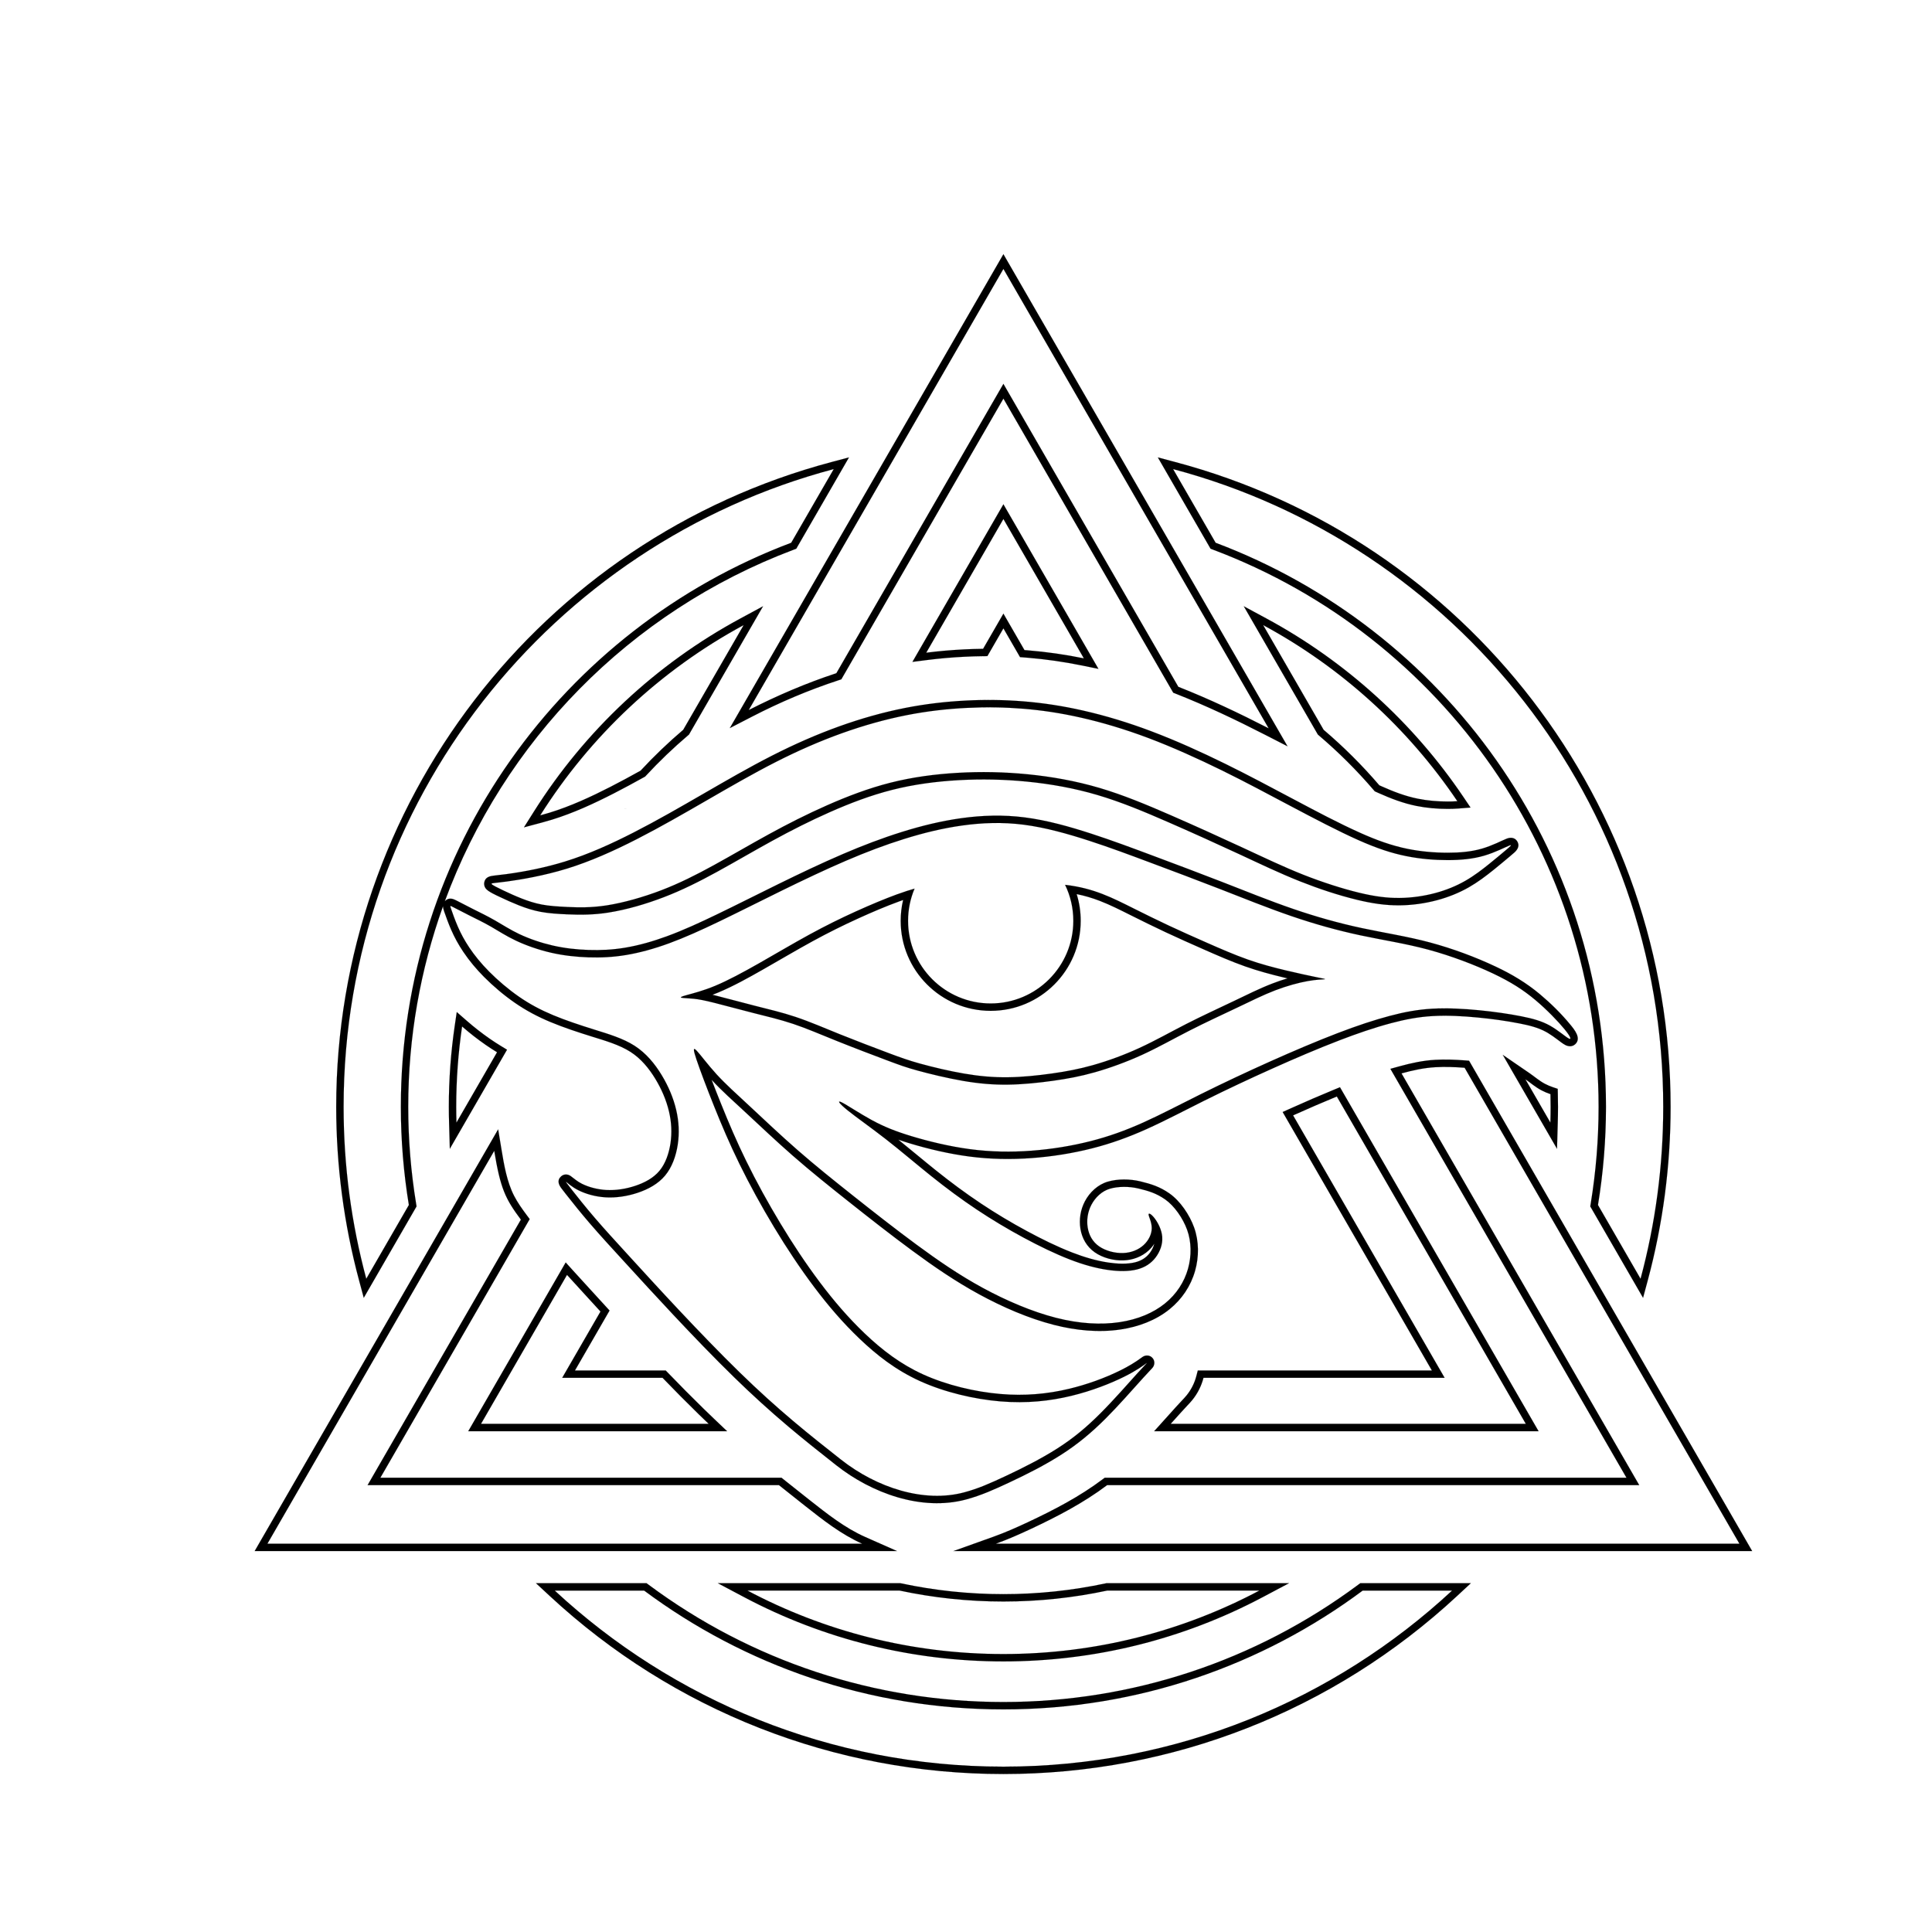 <?xml version="1.0" encoding="UTF-8"?> <!-- Creator: CorelDRAW --> <svg xmlns="http://www.w3.org/2000/svg" xmlns:xlink="http://www.w3.org/1999/xlink" xmlns:xodm="http://www.corel.com/coreldraw/odm/2003" xml:space="preserve" width="2000mm" height="2000mm" style="shape-rendering:geometricPrecision; text-rendering:geometricPrecision; image-rendering:optimizeQuality; fill-rule:evenodd; clip-rule:evenodd" viewBox="0 0 200000 200000"> <defs> <style type="text/css"> <![CDATA[ .str1 {stroke:black;stroke-width:7.62;stroke-miterlimit:22.926} .str0 {stroke:#333333;stroke-width:7.62;stroke-linejoin:bevel;stroke-miterlimit:22.926} .fil0 {fill:none} .fil1 {fill:black} ]]> </style> </defs> <g id="Слой_x0020_1">  <line class="fil0 str0" x1="64622.69" y1="83682.25" x2="64839.98" y2="83682.25"></line> <path class="fil1 str1" d="M156329.04 88628.1c-566.29,476.7 -1132.74,951.06 -1709.74,1415.2 -814.17,654.66 -1642.61,1279.55 -2551.35,1799.65 -1036.79,593.73 -2150.77,1036.01 -3304.6,1344.2 -1252.89,334.53 -2562.52,517.15 -3859.43,531.88 -1511.46,16.89 -2950.38,-215.17 -4415.8,-570.48 -1977.46,-479.8 -3969.65,-1144.22 -5861.07,-1892.82 -2141.32,-847.35 -4225.59,-1849.57 -6313.89,-2818.92 -2453.38,-1138.64 -4919.01,-2254.64 -7398.12,-3336.39 -2390.28,-1042.67 -4813.9,-2066.59 -7318.12,-2804.96 -2375.25,-700.39 -4825.06,-1140.66 -7288.05,-1384.04 -2362.23,-233.46 -4733.44,-282.45 -7103.42,-147.27 -2307.66,131.92 -4614.23,434.99 -6856.62,1004.23 -2208.6,560.87 -4349.15,1377.22 -6431.4,2297.12 -2026.76,895.25 -4001.27,1894.37 -5944.48,2958.28 -1919.94,1050.9 -3805.79,2162.4 -5724.34,3215 -1799.34,987.03 -3614.96,1904.45 -5533.66,2638.48 -1827.4,699.15 -3826.41,1292.42 -5757.68,1595.48 -1444.65,226.34 -2785.12,246.64 -4238.45,179.36 -918.35,-42.63 -1860.11,-91.3 -2764.97,-261.98 -776.2,-146.19 -1514.41,-385.39 -2247.98,-674.04 -663.96,-261.52 -1314.58,-556.06 -1958.7,-862.39 -383.99,-182.61 -1216.15,-546.91 -1465.73,-879.59 -138.28,-184.17 -195.33,-418.25 -148.21,-645.36 112.09,-541.95 580.25,-636.83 1028.27,-688.14 418.4,-47.9 834.79,-93.17 1252.42,-149.6 2027.84,-274.7 4096.92,-697.44 6052.21,-1299.24 2461.91,-757.43 4844.44,-1843.52 7134.27,-3015.33 2446.56,-1251.96 4829.87,-2628.55 7209.45,-4002.51 2349.67,-1356.6 4702.91,-2722.96 7121.4,-3954.46 2256.97,-1149.18 4576.41,-2177.59 6961.11,-3032.38 2213.1,-793.41 4489.59,-1442.64 6796.79,-1898.09 2097.91,-414.07 4219.39,-662.41 6354.5,-769.07 1979.79,-99.06 3955.85,-73.94 5931.46,87.13 2063.65,168.04 4090.41,485.37 6109.26,942.99 2403.3,544.6 4767.54,1271.03 7072.57,2140.39 2610.88,984.7 5177.58,2149.54 7681.34,3379.64 2415.7,1187.16 4785.99,2457.87 7163.87,3717.89 2252.32,1193.2 4542.92,2417.1 6869.49,3456.68 1574.25,703.03 3150.98,1289.16 4844.6,1631.14 1361.4,275.01 2752.41,398.41 4140.94,398.41 1193.98,0 2413.54,-88.83 3564.27,-425.69 518.39,-151.61 1025,-352.06 1519.37,-568.93 343.53,-150.68 697.13,-332.37 1044.54,-466 389.26,-149.75 829.68,-122.93 1078.8,282.92 279.35,455.3 33.95,851.84 -288.65,1147.47 -144.18,132.23 -296.56,258.11 -446.47,384.14zm-96809.69 53241.69l9392.94 0 224.63 232.84c1222.04,1266.53 2458.49,2518.96 3718.51,3747.51 342.13,333.76 686.75,665.66 1033.22,995.08l1380.94 1313.97 -26795.71 0 10087.13 -17471.76 701.63 776.82c645.2,714.18 1296.44,1422.64 1945.83,2133.1 504.91,552.34 1009.82,1104.84 1515.5,1656.41l377.63 412.05 -3582.25 6203.98zm88708.24 0l-15447.48 -26755.4 877.74 -394.38c1470.38,-660.86 2949.14,-1302.96 4440.14,-1916.22l616.52 -253.47 20558.55 35608.87 -39793.52 0 1142.66 -1271.18c361.05,-401.82 721.79,-804.1 1084.38,-1204.52 218.74,-241.68 439.8,-481.04 663.65,-718.07 73.79,-78.28 148.05,-156.41 220.91,-235.63 85.11,-93.01 168.2,-188.04 247.72,-285.7 477.32,-587.23 819.3,-1272.11 1009.51,-2003.97l148.35 -570.33 24230.87 0zm-44354.12 -76823.01l-1659.66 2874.57 -434.07 4.96c-654.5,7.44 -1309,27.9 -1962.73,60.61 -1283.27,64.03 -2563.75,175.18 -3838.34,337.18l-1523.87 193.62 9418.67 -16313.9 9835.22 17035.37 -1659.36 -339.5c-1884.29,-385.38 -3788.27,-660.08 -5705.43,-816.5 -116.26,-9.3 -232.53,-18.44 -348.8,-27.13l-401.5 -29.91 -1720.13 -2979.37zm-64499.38 87929.56l41529.62 0 209.12 168.36c886.26,713.56 1779.19,1418.91 2673.36,2122.56 1810.65,1425.11 3661,2901.23 5782.63,3840.67l3293.44 1458.6 -66499.79 0 25205.65 -43657.61 347.09 2100.55c261.06,1579.06 562.42,3341.97 1301.41,4778.86 366.16,711.71 837.43,1369.78 1315.83,2009.55l300.74 402.29 -15459.1 26776.17zm128998.61 0l-24440.46 -42332.01 950.29 -262.14c1211.8,-334.39 2430.43,-598.39 3689.21,-669.08 1033.07,-58.13 2073.89,-18.76 3105.09,60.93l400.42 30.84 29307.22 50761.65 -82692.14 0 4137.69 -1479.22c1213.51,-433.75 2393.54,-956.64 3559.77,-1503.09 2701.72,-1265.91 5374.77,-2655.53 7765.05,-4454.87l203.39 -153.01 54014.47 0zm-64499.23 -111716.29l-16780.35 29064.14 -276.72 90.84c-3075.79,1008.73 -6064.46,2274.02 -8941.05,3758.05l-2326.57 1200.02 28324.69 -49059.5 29410.62 50940.54 -2299.91 -1179.25c-3030.52,-1554.25 -6112.82,-3019.68 -9283.18,-4268.07l-247.57 -97.51 -17579.96 -30449.26zm27250.08 22778.31c8173.69,4416.11 15179.44,10774.65 20374.7,18475.68l730.61 1082.82 -1302.18 102.78c-355.78,28.06 -712.79,35.66 -1069.5,35.66 -1086.86,0 -2176.66,-93.32 -3242.59,-308.49 -1354.43,-273.31 -2633.67,-763.95 -3891.36,-1326.22 -84.96,-37.98 -169.44,-75.96 -254.09,-114.4l-153.47 -69.76 -109.75 -128.21c-1740.28,-2032.18 -3640.85,-3925.93 -5679.23,-5658.92l-100.61 -85.26 -7670.03 -13284.61 2367.5 1278.93zm30142.63 49210.96c10.08,443.21 16.9,886.41 16.9,1329.93 0,550.95 -9.77,1102.21 -25.42,1653l-75.5 2690.56 -5614.59 -9724.84 2769.63 1898.56c535.29,367.09 1022.83,801.62 1601.06,1103.29 260.29,135.95 531.26,251.14 809.22,344.92l506.46 170.53 12.24 534.05zm-30535.92 52078.4c-8290.42,4396.73 -17474.39,6661.14 -26856.79,6661.14 -9382.55,0 -18566.21,-2264.56 -26856.63,-6661.14l-2706.06 -1434.88 18897.33 0 78.6 16.74c3479.47,743.17 7028.85,1116.47 10586.76,1116.47 3557.91,0 7107.3,-373.3 10586.76,-1116.47l78.6 -16.74 18897.18 0 -2705.75 1434.88zm-75452.93 -81325.94c5275.09,-8365.29 12643.13,-15261.29 21346.06,-19963.42l2367.5 -1278.93 -7670.02 13284.61 -100.61 85.42c-1531.62,1302.02 -2985.26,2695.36 -4351.93,4169.78l-82.17 88.67 -105.57 58.91c-1040.19,579.78 -2087.52,1146.7 -3147.72,1689.27 -2059.78,1054 -4186.52,2036.22 -6401.63,2717.69 -335.78,103.4 -673.57,199.98 -1013.07,290.67l-1877.16 500.57 1036.32 -1643.24zm-8788.04 32230.47c-15.66,-550.79 -25.43,-1102.05 -25.43,-1653 0,-2821.09 206.03,-5640.32 616.99,-8431.33l203.08 -1380.63 1051.51 917.57c756.98,660.24 1550.22,1281.73 2376.03,1853.45 372.36,257.64 752.32,504.13 1139.1,739.3l636.83 386.78 -5922.62 10258.42 -75.49 -2690.56zm75143.19 -68410.12c30242.78,8024.87 51307.63,35477.09 51307.63,66757.12 0,6077.95 -793.86,12127.68 -2373.85,17997.13l-477.47 1773.14 -5464.06 -9463.94 44.03 -268.5c543.66,-3317.93 818.21,-6675.87 818.21,-10037.83 0,-25689.31 -15936.89,-48654.58 -39914.14,-57679.65l-255.16 -95.81 -5456.78 -9451.84 1771.59 470.18zm29206.3 117391.18c-12810.4,11889.88 -29485.18,18432.43 -46965.31,18432.43 -17480.74,0 -34153.67,-6543.32 -46965.31,-18432.43l-1423.1 -1320.47 11446.36 0 202.61 150.52c10653.89,7926.59 23461.5,12149.39 36739.44,12149.39 13277.64,0 26086.33,-4222.49 36739.44,-12149.23l202.62 -150.68 11446.04 0 -1422.79 1320.47zm-57347.44 -72047.09c-140.3,48.99 -280.13,99.37 -419.03,150.21 -1406.82,514.52 -2803.72,1113.22 -4167.3,1731.91 -1614.86,732.32 -3198.41,1520.3 -4754.68,2370.29 -1748.34,955.09 -3460.71,1975.91 -5193.23,2959.52 -1480.62,840.69 -3030.99,1708.5 -4602.45,2364.71 -201.53,84.17 -400.89,162.46 -599.47,236.25 130.68,31.63 261.21,64.02 391.58,96.73 1330.4,333.77 2653.36,700.39 3983.6,1037.88 1417.06,359.49 2837.06,691.55 4225.13,1156.62 1546.81,518.39 3061.68,1182.35 4576.09,1790.66 1702.92,683.95 3420.1,1337.52 5138.05,1982.73 1054.31,395.92 2041.8,749.53 3128.04,1048.1 1506.96,414.22 3063.7,779.3 4604.77,1045.93 1513.32,262.15 3007.74,402.13 4543.23,380.89 1520.61,-20.77 3054.86,-180.75 4559.82,-391.74 1443.25,-202.15 2827.91,-463.82 4232.56,-862.39 1634.71,-463.82 3264.61,-1068.72 4809.25,-1777.48 1644.78,-754.8 3222.13,-1651.29 4833.12,-2474.15 1630.37,-832.47 3292.82,-1596.42 4945.2,-2383.31 1318.15,-627.84 2640.96,-1296.76 4004.38,-1819.96 502.11,-192.69 1023.92,-372.05 1553.32,-529.71 -119.68,-28.36 -239.67,-56.73 -359.34,-85.26 -1365.28,-325.7 -2709.79,-687.68 -4034.14,-1156.31 -1454.42,-514.67 -2876.13,-1138.94 -4287.6,-1760.58 -1317.69,-580.09 -2633.67,-1164.37 -3937.4,-1775.47 -1224.06,-574.04 -2436.8,-1171.65 -3645.97,-1776.4 -1046.4,-523.19 -2090.16,-1053.99 -3183.53,-1474.25 -790.46,-304.16 -1573.01,-532.66 -2380.21,-695.9 277.34,893.24 418.25,1824.92 418.25,2767.76 0,5145.18 -4171.48,9316.83 -9316.66,9316.83 -5145.34,0 -9316.83,-4171.49 -9316.83,-9316.83 0,-729.22 84.33,-1452.4 251.45,-2157.28zm62347.21 -5121.15c-449.1,377.94 -1005.16,848.43 -1696.87,1404.5 -691.4,556.06 -1518.44,1197.7 -2452.14,1732.37 -934,534.67 -1974.98,962.37 -3122.6,1269.01 -1147.79,306.32 -2402.69,491.73 -3671.55,506.3 -1269.01,14.11 -2552.28,-142.93 -4227.45,-549.09 -1675.32,-406.47 -3743,-1062.37 -5760.46,-1860.88 -2017.61,-798.37 -3985.15,-1739.35 -6273.43,-2801.41 -2288.59,-1062.36 -4897.92,-2245.8 -7414.39,-3343.82 -2516.63,-1097.87 -4940.55,-2110.01 -7407.26,-2837.37 -2466.71,-727.21 -4976.05,-1169.02 -7428.66,-1411.63 -2452.44,-242.14 -4847.69,-285.08 -7221.7,-149.6 -2373.85,135.49 -4726.46,449.1 -7000.64,1026.56 -2274.32,577.61 -4470.05,1418.76 -6551.85,2338.35 -2081.63,919.75 -4049.32,1917.78 -6002.6,2986.97 -1953.59,1069.49 -3892.6,2210.3 -5724.81,3215.46 -1832.05,1005.17 -3557.44,1874.84 -5439.41,2594.92 -1882.12,720.07 -3921.13,1290.24 -5603.43,1554.25 -1682.45,263.69 -3008.51,220.75 -4085.14,170.99 -1076.47,-49.92 -1903.51,-106.97 -2659.09,-249.59 -755.58,-142.46 -1440.15,-370.66 -2110.16,-634.5 -670.31,-263.7 -1326.06,-563.04 -1910.64,-841.15 -584.59,-277.96 -1097.87,-534.83 -1183.29,-648.77 -85.72,-114.1 256.56,-85.42 1625.25,-270.98 1368.85,-185.25 3764.25,-584.43 6174.06,-1325.9 2409.36,-741.47 4833.28,-1825.08 7257.2,-3065.41 2423.93,-1240.64 4847.85,-2638.01 7243.25,-4020.8 2395.4,-1383.11 4762.12,-2751.95 7086.21,-3935.39 2324.09,-1183.44 4605.55,-2181.47 6872.59,-2994.1 2267.05,-812.78 4519.67,-1440.31 6687.03,-1867.86 2167.37,-427.86 4248.85,-656.05 6245.22,-755.57 1996.06,-99.99 3906.71,-71.62 5831.46,85.41 1924.91,156.73 3863.92,441.97 6002.76,926.72 2138.69,484.76 4477.04,1169.18 6972.12,2110.16 2495.23,941.14 5147.35,2138.69 7613.9,3350.8 2466.71,1211.97 4748.17,2438.04 7143.42,3707.05 2395.4,1269.01 4904.89,2580.8 6915.37,3479.15 2010.33,898.05 3521.64,1382.8 5004.58,1682.3 1482.78,299.51 2937.2,413.45 4291.78,413.45 1354.43,0 2609.02,-113.94 3778.35,-456.23 1169.18,-342.14 2252.94,-912.46 2623.44,-1055.08 370.81,-142.47 28.68,142.46 -420.42,520.41zm-84727.27 14958.84c597.14,-165.71 1652.22,-422.28 2949.76,-964.08 1297.22,-541.95 2837.36,-1369 4519.82,-2324.09 1682.61,-955.4 3507.53,-2039 5204.4,-2965.72 1696.4,-926.88 3264.76,-1696.87 4804.9,-2395.56 1539.84,-698.53 3051.3,-1325.9 4220.32,-1753.45 789.53,-288.96 1422.79,-486.77 1864.45,-609.55 -433.44,1024.08 -673.1,2150 -673.1,3332.04 0,4724.76 3830.12,8554.89 8554.89,8554.89 4724.6,0 8554.73,-3830.13 8554.73,-8554.89 0,-1336.29 -306.32,-2600.64 -852.62,-3727.34 1544.17,179.2 2746.21,519.63 3850.12,944.08 1111.98,427.7 2124.27,941.14 3250.66,1504.18 1126.39,563.35 2366.72,1176.46 3628.76,1768.02 1261.88,591.72 2545.15,1162.05 3920.97,1768.03 1375.82,605.98 2844.5,1247.46 4234.73,1739.5 1390.09,491.89 2701.88,834.17 3956.79,1133.68 1254.59,299.34 2452.13,555.91 3186.47,705.5 734.34,149.75 1005.17,192.54 827.04,214.09 -178.27,21.24 -805.64,21.24 -1732.52,185.4 -926.72,163.86 -2152.95,491.73 -3379.02,962.38 -1226.06,470.49 -2452.44,1083.6 -3949.65,1796.4 -1497.04,713.1 -3265.07,1525.57 -4926.13,2374.16 -1661.22,848.28 -3215.31,1732.21 -4861.96,2487.95 -1646.95,755.57 -3386.45,1383.1 -4919,1818.09 -1532.86,434.69 -2858.91,677.14 -4334.72,883.94 -1475.66,206.49 -3101.06,377.63 -4655.31,399.03 -1553.95,21.54 -3036.89,-106.97 -4683.68,-392.05 -1646.96,-285.09 -3457.61,-727.21 -4676.71,-1062.06 -1219.09,-335.16 -1846.47,-563.35 -3193.76,-1069.5 -1347.45,-506.3 -3414.98,-1290.4 -5154.48,-1989.08 -1739.35,-698.69 -3151.14,-1311.65 -4534.09,-1775.01 -1382.95,-463.36 -2737.53,-777.12 -4170.55,-1140.8 -1432.87,-363.53 -2944.34,-777.13 -3981.59,-1037.26 -1037.41,-260.28 -1600.45,-367.09 -2142.09,-424.14 -541.96,-57.04 -1062.37,-64.17 -1252.89,-105.26 -190.83,-40.92 -51.93,-115.8 545.06,-281.52zm996.32 6699.44c356.24,1062.36 1054.93,2915.8 1817.79,4819.16 762.86,1903.67 1589.75,3856.95 2623.59,5967.27 1033.69,2110 2274.18,4377.2 3585.82,6551.54 1311.79,2174.49 2694.75,4255.97 4142.03,6180.88 1447.29,1924.91 2958.6,3692.93 4705.38,5361.12 1746.48,1668.35 3728.28,3236.55 6252.51,4384.49 2524.22,1147.63 5590.86,1874.99 8328.55,2103.03 2737.23,228.04 5146.11,-42.79 7326.96,-570.17 2181.16,-527.7 4134.44,-1311.95 5467.63,-1974.98 1333.19,-663.03 2045.98,-1204.68 2288.28,-1383.11 242.45,-178.12 14.42,7.29 -869.67,983.93 -884.1,976.64 -2423.77,2744.66 -3871.06,4191.95 -1447.13,1447.28 -2801.56,2573.52 -4455.18,3628.6 -1653.46,1055.23 -3605.81,2039 -5309.66,2837.52 -1703.69,798.36 -2876.12,1315.67 -4332.86,1705.86 -4142.65,1110.27 -9032.36,-467.85 -12743.43,-3388.47 -1539.83,-1211.96 -3222.29,-2537.86 -4961.79,-4006.54 -1739.5,-1468.53 -3536.2,-3079.67 -5546.53,-5040.39 -2010.33,-1960.25 -4234.58,-4270.23 -6230.8,-6394.66 -1996.06,-2124.42 -3764.09,-4063.59 -5204.24,-5639.08 -1440,-1575.64 -2552.29,-2787.6 -3543.19,-3942.36 -990.9,-1155.07 -1860.72,-2252.94 -2380.98,-2915.96 -520.56,-662.88 -691.55,-891.07 -563.35,-798.21 128.36,92.7 556.07,505.99 1269.01,862.54 712.95,356.55 1710.98,655.9 2787.61,719.92 1076.31,64.03 2231.38,-106.96 3322.12,-470.34 1090.58,-363.68 2117.44,-919.74 2837.37,-1782.28 720.07,-862.86 1133.36,-2031.88 1311.79,-3215.31 178.12,-1183.44 121.07,-2381.14 -164.01,-3593.1 -285.09,-1211.97 -798.52,-2438.19 -1504.18,-3600.24 -705.81,-1162.04 -1604.17,-2259.75 -2801.87,-3029.75 -1197.85,-769.99 -2694.74,-1211.8 -4177.53,-1675.32 -1482.94,-463.36 -2951.46,-948.27 -4249,-1489.91 -1297.69,-541.96 -2423.92,-1140.81 -3535.89,-1910.81 -1112.44,-769.83 -2210.31,-1710.97 -3086.96,-2595.06 -877.11,-883.94 -1532.7,-1710.83 -2046.13,-2473.69 -513.28,-762.86 -884.09,-1461.55 -1197.7,-2181.47 -313.61,-720.08 -570.17,-1461.55 -698.53,-1832.05 -128.36,-370.81 -128.36,-370.81 199.51,-199.67 328.03,170.99 983.93,513.28 1696.87,869.83 712.79,356.4 1482.79,727.21 2252.63,1169.02 769.99,442.12 1539.98,955.4 2566.7,1440.16 1026.4,484.75 2309.82,941.13 3607.2,1240.33 1297.54,299.5 2609.18,442.27 3892.3,484.91 1283.27,42.63 2538.17,-14.27 3906.86,-242.3 1368.69,-228.35 2851.63,-627.38 4448.67,-1212.12 1596.88,-584.43 3307.86,-1354.58 5261.29,-2295.41 1953.27,-941.14 4149.01,-2053.27 6387.68,-3151.29 2238.36,-1097.71 4519.67,-2181.47 6644.24,-3093.93 2124.58,-912.3 4092.12,-1653.77 6059.66,-2266.88 1967.69,-613.27 3935.23,-1098.03 5974.24,-1383.11 2039,-285.24 4149.16,-370.97 6373.41,-85.57 2224.26,284.93 4562.61,940.98 6758.5,1653.93 2195.58,712.79 4248.84,1482.78 6458.99,2309.82 2209.99,827.05 4576.72,1710.98 7029.16,2666.23 2452.3,955.4 4990.32,1981.8 7442.92,2823.1 2452.29,841.31 4819.17,1497.05 7157.52,1996.22 2338.2,499.02 4648.03,841.31 7029.16,1482.94 2381.14,641.48 4833.59,1582.47 6701.45,2466.71 1867.86,883.78 3150.98,1710.83 4377.2,2737.38 1226.38,1026.71 2395.4,2252.94 3037.04,3037.04 641.63,784.1 755.57,1126.39 427.7,955.24 -328.02,-171.14 -1097.86,-855.41 -1939.17,-1325.9 -841.15,-470.65 -1753.76,-727.21 -2979.83,-969.66 -1226.23,-242.3 -2766.06,-470.34 -4377.36,-627.22 -1611.14,-156.88 -3293.75,-242.46 -4819.17,-156.88 -1525.72,85.57 -2894.41,342.13 -4448.66,755.73 -1554.1,413.44 -3293.6,983.77 -5375.24,1782.29 -2081.63,798.36 -4505.71,1824.91 -6958,2922.94 -2452.3,1097.86 -4933.27,2266.88 -7143.42,3364.9 -2209.99,1097.87 -4149.01,2124.42 -5988.5,2951.31 -1839.18,827.04 -3578.83,1454.57 -5489.33,1939.17 -1910.64,484.76 -3992.28,827.04 -6088.17,983.77 -2096.06,156.88 -4206.22,128.52 -6359.16,-156.73 -2152.95,-285.24 -4348.83,-827.04 -6045.55,-1340.32 -1696.72,-513.27 -2894.42,-998.03 -4149.16,-1682.45 -1254.75,-684.42 -2566.55,-1568.51 -3093.93,-1824.92 -527.7,-256.71 -270.98,113.79 612.95,826.89 884.09,712.79 2395.56,1767.87 3949.65,2979.83 1554.25,1212.12 3150.98,2580.81 4719.34,3835.56 1568.51,1254.59 3108.19,2395.4 4690.96,3450.48 1582.62,1055.08 3208.18,2024.58 4848.01,2908.52 1639.51,884.09 3293.44,1682.61 4761.96,2252.93 1468.68,570.17 2751.95,912.46 3921.13,1083.61 1169.02,171.14 2224.41,171.14 3065.56,-42.79 841.15,-213.93 1468.68,-641.63 1924.91,-1240.48 456.07,-598.7 741.31,-1368.85 684.27,-2124.43 -57.05,-755.73 -456.23,-1497.04 -798.37,-1939.17 -342.13,-441.96 -627.53,-584.43 -613.26,-370.65 14.41,213.93 328.02,784.1 328.02,1397.36 0,612.96 -313.61,1268.86 -840.99,1753.77 -527.85,484.6 -1269.32,798.21 -2124.58,826.73 -855.72,28.83 -1825.23,-228.04 -2495.23,-698.53 -670.32,-470.49 -1040.82,-1154.76 -1169.18,-1924.75 -128.51,-770.15 -14.26,-1625.56 384.92,-2381.29 399.18,-755.58 1083.6,-1411.48 1910.65,-1653.93 826.88,-242.15 1967.69,-263.7 2965.72,-21.4 997.88,242.61 1810.81,470.65 2751.8,1126.39 940.83,655.75 1839.33,1932.2 2281.3,3158.42 441.97,1226.07 470.65,2680.49 85.42,4035.07 -384.92,1354.43 -1183.28,2609.02 -2381.14,3578.84 -1197.54,969.35 -2794.58,1653.77 -4705.07,1939.01 -1910.49,285.09 -4134.9,171.15 -6587.51,-456.23 -2452.13,-627.37 -5132.62,-1768.18 -7570.81,-3093.93 -2438.18,-1326.21 -4633.91,-2837.52 -6858.32,-4477.19 -2224.26,-1639.67 -4477.04,-3407.85 -6544.41,-5047.51 -2067.53,-1639.67 -3949.81,-3151.14 -5760.31,-4733.76 -1810.81,-1582.46 -3550.47,-3236.55 -4961.95,-4548.19 -1411.63,-1311.79 -2495.07,-2281.46 -3421.8,-3293.75 -927.03,-1012.29 -1696.87,-2067.37 -2074.66,-2459.58 -378.09,-392.05 -363.68,-121.23 -7.13,940.99zm1255.84 37693.9l-23569.86 0 8903.69 -15422.2c646.29,715.42 1298.93,1425.58 1948.63,2136.2 505.21,552.81 1010.43,1105.46 1516.58,1657.34l-3962.68 6863.13 10388.8 0c1227.78,1272.58 2470.59,2531.2 3734.79,3763.78 344.62,336.4 691.56,670.16 1040.05,1001.75zm65024.44 -33888.89l19565.48 33888.89 -36764.55 0c360.12,-400.57 720.08,-801.92 1082.52,-1202.5 215.17,-237.65 432.66,-473.13 652.8,-706.44 76.42,-80.92 153,-161.53 228.19,-243.23 95.65,-104.33 188.5,-210.67 277.64,-320.43 553.43,-680.54 940.83,-1465.88 1155.85,-2292.93l24961.33 0 -15685.44 -27167.91 108.52 -48.83c1460.77,-654.04 2933.63,-1296.45 4417.66,-1906.62zm-34514.41 -59780.67l8328.56 14425.57c-1915.76,-391.89 -3842.07,-670 -5796.27,-829.36 -117.98,-9.46 -235.64,-18.76 -353.76,-27.6l-2178.53 -3773.39 -2102.41 3641.47c-663.8,7.59 -1327.76,28.37 -1992.18,61.54 -1303.74,65.11 -2603.13,177.97 -3896.33,342.29l7990.92 -13840.52zm-14613.15 106076.91l-61578.15 0 23481.34 -40670.96c643.65,3893.38 1144.06,4961.02 2758.77,7120.47l-15867.89 27484.16 42580.51 0c888.27,715.12 1783.22,1422.02 2680.02,2127.68 1867.86,1470.23 3757.27,2969.76 5945.4,3938.65zm62357.91 -49270.96l28446.54 49270.96 -76978.19 0c1234.29,-441.2 2434.31,-971.84 3626.59,-1530.38 2750.71,-1289.16 5466.54,-2704.21 7899.76,-4535.95l55079.47 0 -24607.41 -42621.74c1162.35,-320.59 2321.14,-574.98 3529.38,-642.57 985.48,-55.5 2004.44,-17.52 3003.86,59.68zm-47744.76 -82696.17l27458.43 47559.35c-3050.68,-1564.48 -6161.2,-3042.31 -9351.7,-4298.76l-18106.73 -31361.72 -17294.25 29954.59c-3116.25,1022.06 -6131.59,2317.42 -9053.13,3805.01l-19.23 9.77 26366.61 -45668.24zm26887.95 36871.36c8086.57,4368.83 14989.23,10647.84 20105.27,18231.36 -345.55,27.13 -692.33,33.33 -1009.51,33.33 -1035.54,0 -2076.05,-88.52 -3091.76,-293.61 -1300.79,-262.61 -2522.98,-734.8 -3731.38,-1274.9 -83.09,-37.21 -166.18,-74.41 -249.27,-112.39 -1766.94,-2063.03 -3694.95,-3984.07 -5764.65,-5743.72l-6258.7 -10840.07zm29742.98 48557.85c9.93,436.39 16.75,873.7 16.75,1312.57 0,545.99 -9.77,1089.34 -25.12,1631.61l-2589.64 -4485.87c537.93,368.79 1027.02,809.83 1679.35,1150.42 298.42,155.64 605.68,285.86 918.66,391.27zm-30131.16 51388.09c-7907.67,4193.5 -16925.45,6572.31 -26499.77,6572.31 -9574.31,0 -18591.94,-2378.97 -26499.77,-6572.31l15753.8 0c3465.67,740.07 7059.7,1133.06 10745.97,1133.06 3686.27,0 7280.3,-392.99 10745.97,-1133.06l15753.8 0zm-74451.64 -80246.67c5197.58,-8242.21 12460.98,-15051.4 21063.93,-19699.27l-6258.71 10840.07c-1555.18,1322.18 -3030.21,2735.98 -4417.19,4232.41 -1032.76,575.75 -2072.34,1138.33 -3123.85,1676.41 -2009.71,1028.41 -4117.85,2003.04 -6278.39,2667.93 -324.93,99.83 -653.73,194.08 -985.79,282.45zm-8670.69 31802.76c-15.35,-542.27 -25.11,-1085.62 -25.11,-1631.61 0,-2826.82 208.97,-5604.82 608.77,-8320.49 781.15,681.63 1602.15,1323.57 2443.3,1906.15 387.25,267.87 779.3,522.27 1177.08,763.95l-4204.04 7282zm74186.4 -67652.22c29211.57,7751.41 50740.87,34369.77 50740.87,66020.61 0,6158.1 -819.91,12123.65 -2347.65,17799.01l-4409.76 -7638.09c541.8,-3307.09 828.13,-6700.36 828.13,-10160.92 0,-26716.49 -16798.34,-49506.12 -40407.57,-58392.6l-4404.02 -7628.01zm28883.39 116096.13c-12186.75,11310.87 -28508.55,18229.04 -46447.23,18229.04 -17938.83,0 -34259.09,-6918.79 -46447.23,-18229.04l9252.8 0c10385.39,7726.45 23255.32,12299.91 37194.43,12299.91 13939.12,0 26810.13,-4573.3 37194.43,-12299.91l9252.8 0zm-112404.28 -32276.51c-1528.21,-5675.05 -2347.66,-11641.07 -2347.66,-17799.01 0,-31650.84 21529.3,-58269.2 50740.87,-66020.61l-4404.02 7628.01c-23609.23,8886.48 -40407.57,31676.11 -40407.57,58392.6 0,3460.56 286.33,6853.83 828.13,10160.92l-4409.75 7638.09zm8132.3 -39080.74c25.57,-28.52 54.41,-56.27 86.19,-83.4 372.52,-317.64 753.25,-180.91 1116.62,8.53 559.63,292.06 1120.5,581.64 1685.09,863.93 770.92,385.54 1542.93,760.23 2291.23,1189.8 841.92,483.2 1629.9,995.08 2512.59,1412.09 1086.71,513.13 2282.39,916.65 3453.27,1186.7 1228.71,283.69 2487.33,423.83 3746.42,465.68 1268.23,42.32 2503.45,-23.25 3756.18,-232.38 1468.06,-244.62 2915.66,-664.73 4311.94,-1175.84 1768.18,-647.21 3496.99,-1449.76 5192.46,-2266.57 2136.98,-1029.35 4253.03,-2104.27 6382.88,-3148.66 2203.32,-1080.5 4424.32,-2141.47 6679.27,-3109.89 2008.31,-862.7 4046.08,-1644.01 6133.76,-2294.48 1996.99,-622.42 4021.89,-1120.19 6095.16,-1410.24 2192.63,-306.48 4376.11,-368.64 6575.72,-86.5 2331.37,298.57 4663.68,959.74 6897.08,1684.78 2186.74,710 4337.83,1515.18 6490.62,2320.83 2350.29,879.6 4700.27,1759.19 7038.77,2669.95 2461.44,958.81 4914.35,1955.29 7413.46,2812.72 2316.81,794.48 4673.45,1460.3 7069.47,1971.41 2358.66,503.67 4734.99,863.78 7068.39,1492.4 2312.46,623.34 4666.62,1490.22 6829.18,2513.68 1659.05,785.19 3132.53,1663.39 4540.28,2842.02 1101.13,921.91 2228.45,2027.53 3137.65,3138.73 405.69,495.76 1183.9,1405.12 523.2,2024.9 -300.43,281.52 -697.44,265.86 -1037.56,88.36 -272.38,-142.16 -561.18,-377.79 -809.37,-562.73 -321.52,-239.67 -647.68,-476.23 -991.99,-682.72 -51.93,-31.16 -104.33,-61.54 -157.35,-91.15 -848.12,-474.37 -1810.03,-700.08 -2755.82,-887.04 -1415.82,-279.81 -2867.13,-476.53 -4303.26,-616.52 -1550.22,-150.84 -3147.41,-241.37 -4702.75,-154.4 -1478.29,83.09 -2865.58,350.97 -4295.34,731.39 -1796.86,477.94 -3563.34,1091.67 -5298.35,1757.18 -2332.46,894.78 -4639.81,1886.46 -6919.56,2907.12 -2391.83,1070.74 -4768.63,2185.66 -7115.66,3351.73 -1998.24,992.77 -3980.81,2049.55 -6015.17,2964.03 -1829.26,822.54 -3669.99,1489.29 -5614.43,1982.73 -2030.79,515.29 -4129.63,848.74 -6218.55,1005 -2176.2,162.78 -4351.62,125.42 -6516.04,-161.22 -2072.18,-274.54 -4166.53,-761.47 -6166,-1366.21 -396.08,-119.83 -783.79,-244.47 -1165.46,-376.86 1309.16,1051.21 2589.65,2138.53 3900.67,3187.41 1499.68,1199.56 3039.51,2346.1 4637.79,3411.57 1548.36,1032.29 3148.5,1988.78 4786.77,2871.94 1507.12,812.62 3079.2,1593 4676.39,2213.25 1209.95,469.71 2468.88,851.53 3755.41,1039.89 870.76,127.42 1906.62,191.45 2767.61,-27.29 613.89,-156.11 1120.34,-456.85 1506.66,-963.77 212.22,-278.57 382.44,-612.34 470.18,-961.45 -165.56,258.58 -365.54,495.61 -589.24,701.17 -713.26,655.28 -1652.69,994.93 -2614.45,1027.02 -1000.51,33.48 -2136.51,-259.35 -2958.59,-836.35 -826.73,-580.24 -1318.15,-1435.96 -1482.79,-2423.14 -161.84,-970.91 2.95,-1992.04 462.9,-2862.49 494.83,-936.48 1340.94,-1727.56 2369.98,-2029.08 1033.22,-302.91 2312.77,-285.08 3359.79,-30.69 1140.34,277.02 2023.97,556.22 3007.58,1241.72 1132.28,789.22 2095.9,2230.61 2562.51,3525.05 514.37,1426.98 514.37,3049.75 101.54,4501.68 -446.15,1569.6 -1367.91,2937.2 -2634.6,3962.83 -1446.51,1170.73 -3245.54,1827.71 -5072.16,2100.24 -2285.96,341.36 -4659.34,98.75 -6888.56,-471.42 -2660.49,-680.71 -5333.07,-1850.5 -7746.29,-3162.92 -2441.91,-1328.07 -4711.59,-2886.04 -6946.38,-4533.15 -2224.41,-1639.67 -4400.61,-3346.62 -6565.65,-5063.79 -1956.53,-1551.62 -3907.64,-3113.31 -5788.52,-4757.01 -1696.41,-1483.1 -3328.63,-3030.37 -4978.84,-4563.85 -1153.37,-1071.66 -2361.92,-2138.06 -3428.32,-3296.85 315.01,827.04 642.73,1649.9 968.27,2462.37 802.71,2002.88 1650.99,3976.78 2600.5,5915.17 1083.91,2212.32 2281.61,4384.03 3554.03,6493.26 1267.31,2100.85 2624.06,4155.36 4098.78,6116.7 1411.63,1877.31 2922.48,3644.41 4622.45,5267.96 1817.48,1735.93 3742.38,3196.24 6041.83,4241.71 2453.22,1115.54 5394.45,1813.91 8076.33,2037.45 2401.76,200.14 4743.37,14.88 7084.51,-551.57 1798.1,-434.99 3649.22,-1091.66 5307.49,-1916.53 776.19,-386.01 1479.68,-802.24 2176.35,-1314.59 29.92,-22.17 60.15,-44.03 90.84,-64.95 311.44,-209.59 741.16,-197.04 1016.79,108.51 265.09,293.92 248.81,720.54 14.88,1008.26 -22.32,27.29 -46.04,53.8 -69.91,79.69 -58.75,64.17 -119.06,127.11 -178.74,190.52 -245.25,259.81 -487.55,521.96 -727.36,786.89 -1286.69,1421.4 -2539.89,2862.17 -3897.1,4219.54 -1425.59,1425.59 -2884.34,2647.47 -4584.16,3732 -1706.79,1089.34 -3564.11,2026.76 -5396.16,2885.27 -1468.83,688.15 -2888.37,1331.02 -4458.9,1751.91 -4618.88,1237.54 -9770.88,-660.24 -13411.88,-3525.82 -1678.11,-1320.79 -3350.18,-2645.14 -4982.1,-4022.83 -1925.53,-1625.56 -3783,-3317.78 -5587.15,-5077.12 -2136.51,-2083.5 -4210.55,-4243.73 -6254.05,-6418.53 -1754.23,-1866.93 -3483.03,-3756.03 -5211.53,-5647.14 -1196.15,-1308.54 -2404.23,-2614.29 -3558.84,-3960.04 -824.56,-960.98 -1620.29,-1945.68 -2402.06,-2941.54 -162,-206.34 -325.86,-412.98 -482.28,-623.35 -267.88,-360.27 -485.84,-818.82 -32.24,-1229.17 293.92,-266.17 696.36,-250.82 996.94,-33.95 422.28,305.55 663.96,549.09 1163.29,798.99 748.29,374.07 1659.82,591.41 2492.13,640.86 1015.86,60.46 2072.8,-111.62 3035.95,-432.82 926.88,-309.12 1857.48,-785.81 2493.22,-1547.74 650.17,-778.68 993.85,-1848.79 1143.29,-2840.47 167.11,-1107.94 104.49,-2214.95 -152.08,-3305.07 -279.81,-1189.17 -780.84,-2336.8 -1413.95,-3379.17 -659.47,-1086.24 -1484.18,-2091.25 -2562.52,-2784.5 -1168.55,-751.24 -2672.57,-1176.31 -3992.74,-1588.98 -1450.7,-453.28 -2912.56,-928.27 -4315.35,-1514.1 -1303.42,-544.13 -2514.77,-1183.44 -3676.04,-1987.38 -1132.28,-783.95 -2225.49,-1708.03 -3194.22,-2684.83 -790,-796.35 -1510.85,-1653.77 -2137.14,-2584.99 -494.21,-734.03 -911.06,-1491.47 -1264.2,-2302.54 -269.43,-618.23 -499.64,-1250.41 -719.92,-1887.08 -61.55,-178.12 -114.26,-358.42 -118.6,-532.97 -2342.22,6540.38 -3601,13545.2 -3601,20765.04 0,3361.96 274.54,6719.9 818.2,10037.83l44.03 268.5 -5464.06 9463.63 -477.47 -1772.83c-1580.45,-5869.14 -2373.85,-11919.34 -2373.85,-17997.13 0,-31280.03 21064.85,-58732.25 51307.63,-66757.12l1771.59 -470.18 -5456.77 9451.84 -255.17 95.81c-17060.79,6421.78 -30050.7,19901.26 -36125.39,36397.92z"></path> </g> </svg> 